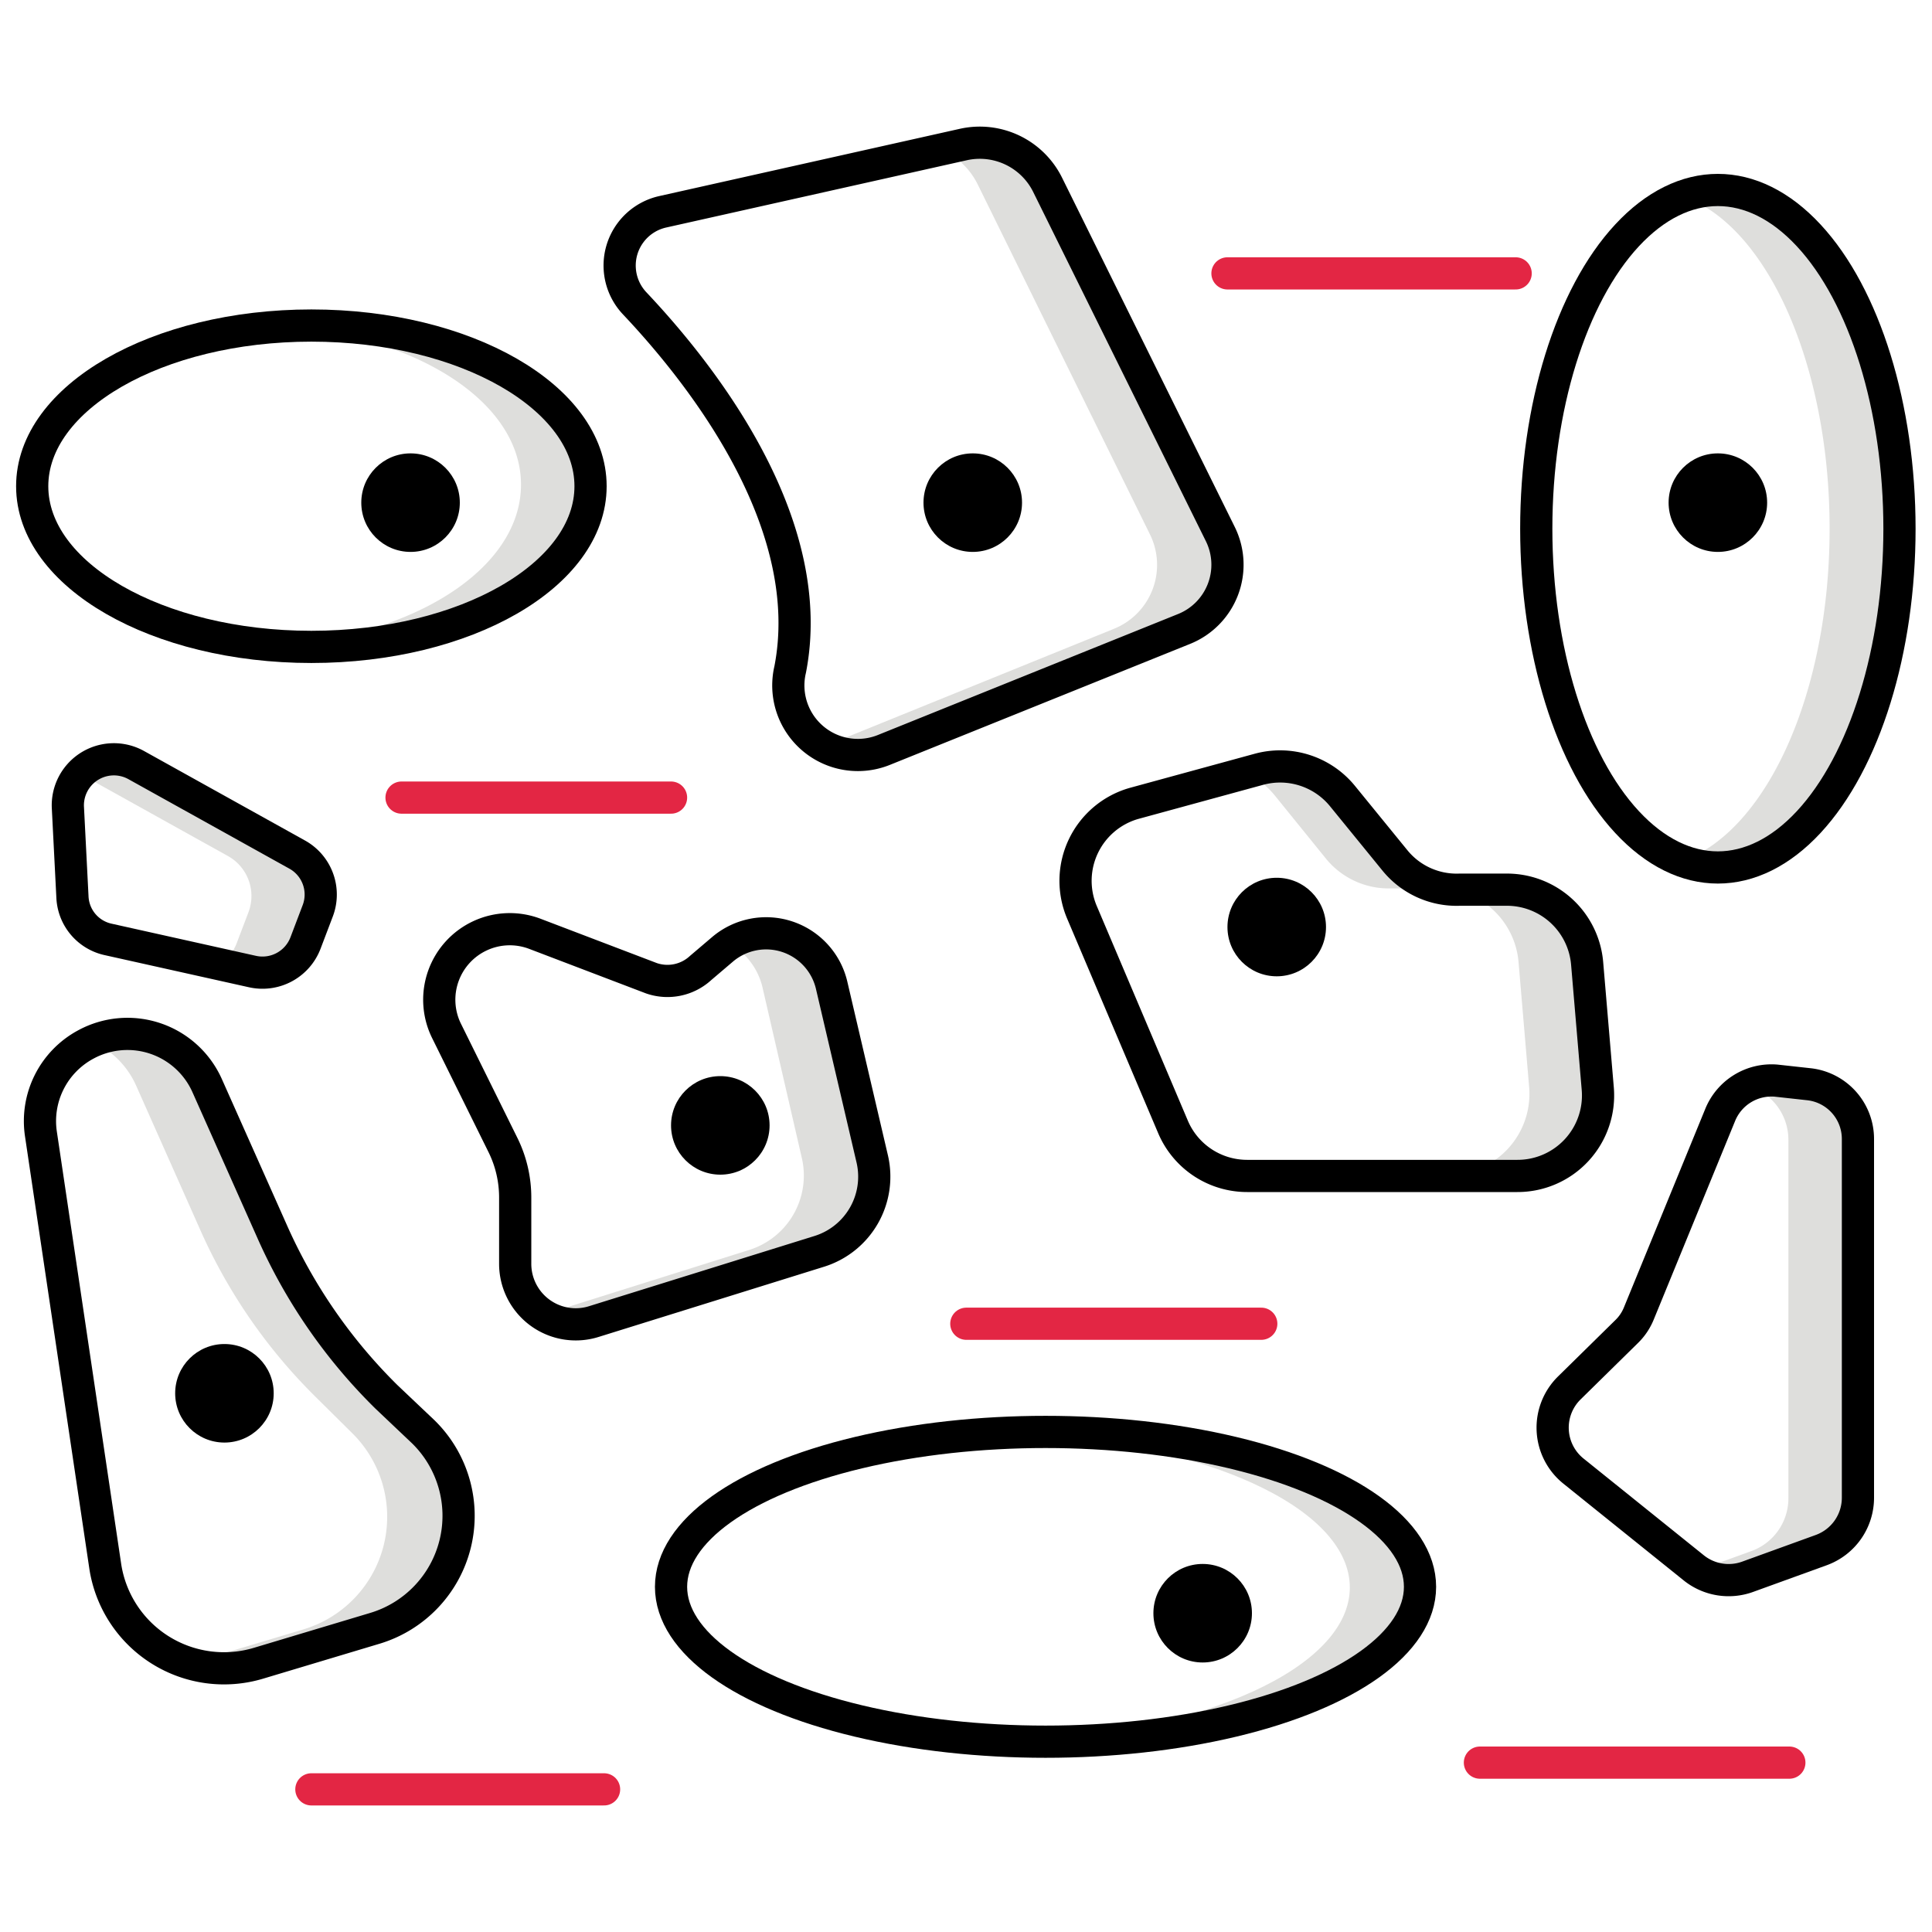 <svg viewBox="0 0 60 60" xmlns="http://www.w3.org/2000/svg" data-name="Layer 1" id="Layer_1"><defs><style>.cls-1{fill:#dededc;}.cls-2,.cls-3{fill:none;stroke-linecap:round;stroke-linejoin:round;}.cls-2{stroke:#000;}.cls-3{stroke:#e32644;}</style></defs><path d="M36.78,19.53,27.46,23.3a2.1,2.1,0,0,1-1.87-.12l9-3.65a2.14,2.14,0,0,0,1.12-2.94L30.37,5.74a2.28,2.28,0,0,0-1.15-1.1l.69-.15a2.35,2.35,0,0,1,2.63,1.25L37.9,16.59A2.14,2.14,0,0,1,36.78,19.53Z" class="cls-1"></path><path d="M18.34,15.1c0,2.77-3.88,5-8.66,5a9.54,9.54,0,0,1-1.08-.05c4.28-.3,7.58-2.4,7.58-5s-3.3-4.65-7.58-4.95c.35,0,.71,0,1.08,0C14.46,10.11,18.34,12.34,18.34,15.1Z" class="cls-1"></path><path d="M9.86,28.32l-.37,1a1.43,1.43,0,0,1-1.66.89l-1-.23a1.59,1.59,0,0,0,.51-.66l.38-1a1.42,1.42,0,0,0-.65-1.74L2.52,24.05a1.42,1.42,0,0,1,1.71-.25l5,2.78A1.41,1.41,0,0,1,9.86,28.32Z" class="cls-1"></path><path d="M11.61,50.6,8,51.68a3.73,3.73,0,0,1-2.17,0l3.6-1.08a3.65,3.65,0,0,0,1.5-6.1L9.8,43.38a16.92,16.92,0,0,1-3.57-5.16l-2-4.5a2.68,2.68,0,0,0-1.39-1.38,2.72,2.72,0,0,1,3.57,1.38l2,4.5A16.41,16.41,0,0,0,12,43.38l1.14,1.12A3.65,3.65,0,0,1,11.61,50.6Z" class="cls-1"></path><path d="M25.45,38.85l-7,2.17a1.81,1.81,0,0,1-1.55-.2l6.36-2A2.42,2.42,0,0,0,24.91,36l-1.24-5.38a2.13,2.13,0,0,0-1-1.31,2.09,2.09,0,0,1,3.13,1.31L27.09,36A2.43,2.43,0,0,1,25.45,38.85Z" class="cls-1"></path><path d="M44.1,49.28c0,2.66-5.2,4.81-11.62,4.81l-1,0c5.87-.25,10.44-2.3,10.44-4.79s-4.57-4.55-10.44-4.79l1,0C38.9,44.47,44.1,46.62,44.1,49.28Z" class="cls-1"></path><path d="M49.61,33.77a2.5,2.5,0,0,1-2.49,2.71H45a2.51,2.51,0,0,0,2.49-2.71l-.33-3.89a2.5,2.5,0,0,0-2.53-2.29l-1.44,0a2.51,2.51,0,0,1-2-.91l-1.62-2a2.54,2.54,0,0,0-.93-.7l.5-.13a2.48,2.48,0,0,1,2.59.83l1.62,2a2.55,2.55,0,0,0,2,.91l1.44,0a2.5,2.5,0,0,1,2.53,2.29Z" class="cls-1"></path><path d="M59,16.42c0,5.8-2.53,10.51-5.64,10.51a2.85,2.85,0,0,1-1.09-.2c2.6-.94,4.55-5.21,4.55-10.31S54.87,7,52.27,6.1a2.85,2.85,0,0,1,1.09-.2C56.47,5.9,59,10.61,59,16.42Z" class="cls-1"></path><path d="M57.7,35.39v11.1a1.73,1.73,0,0,1-1.14,1.63L54.27,49a1.73,1.73,0,0,1-1.59-.21l1.71-.62a1.74,1.74,0,0,0,1.15-1.63V35.39a1.74,1.74,0,0,0-1.27-1.67,1.72,1.72,0,0,1,.93-.15l1,.1A1.72,1.72,0,0,1,57.7,35.39Z" class="cls-1"></path><path d="M29.91,4.49,20.57,6.58a1.71,1.71,0,0,0-.86,2.84c2.38,2.52,5.68,7,4.83,11.37h0a2.16,2.16,0,0,0,2.91,2.5l9.33-3.76a2.15,2.15,0,0,0,1.12-2.94L32.54,5.75A2.35,2.35,0,0,0,29.91,4.49Z" class="cls-2"></path><circle r="1.53" cy="15.61" cx="30.21"></circle><circle r="1.53" cy="15.61" cx="53.35"></circle><circle r="1.53" cy="50.1" cx="37.35"></circle><circle r="1.53" cy="43.27" cx="6.97"></circle><circle r="1.53" cy="34.95" cx="22.37"></circle><circle r="1.53" cy="28.79" cx="39.65"></circle><circle r="1.53" cy="15.61" cx="12.75"></circle><ellipse ry="4.99" rx="8.67" cy="15.1" cx="9.67" class="cls-2"></ellipse><line y2="24.77" x2="20.84" y1="24.77" x1="12.47" class="cls-3"></line><path d="M2.11,25.11l.14,2.75a1.41,1.41,0,0,0,1.09,1.31l4.49,1a1.43,1.43,0,0,0,1.66-.89l.38-1a1.42,1.42,0,0,0-.64-1.74l-5-2.78A1.43,1.43,0,0,0,2.11,25.11Z" class="cls-2"></path><path d="M2.66,32.44h0a2.7,2.7,0,0,0-1.39,2.77l2,13.44a3.73,3.73,0,0,0,4.77,3l3.6-1.08a3.65,3.65,0,0,0,1.51-6.1L12,43.38a16.72,16.72,0,0,1-3.56-5.16l-2-4.49A2.71,2.71,0,0,0,2.66,32.44Z" class="cls-2"></path><path d="M21.76,30.06l.67-.57a2.09,2.09,0,0,1,3.4,1.12L27.09,36a2.43,2.43,0,0,1-1.64,2.86l-7,2.18A1.88,1.88,0,0,1,16,39.24V37.19a3.68,3.68,0,0,0-.38-1.63L13.86,32a2.19,2.19,0,0,1,2.75-3l3.62,1.38A1.52,1.52,0,0,0,21.76,30.06Z" class="cls-2"></path><ellipse ry="4.81" rx="11.63" cy="49.28" cx="32.47" class="cls-2"></ellipse><line y2="41.11" x2="39.17" y1="41.11" x1="30.01" class="cls-3"></line><line y2="55.57" x2="18.76" y1="55.57" x1="9.67" class="cls-3"></line><line y2="54.74" x2="55.57" y1="54.74" x1="45.96" class="cls-3"></line><path d="M33.6,28.33,36.43,35a2.5,2.5,0,0,0,2.3,1.52h8.39a2.5,2.5,0,0,0,2.5-2.71l-.33-3.89a2.5,2.5,0,0,0-2.53-2.29l-1.44,0a2.47,2.47,0,0,1-2-.91l-1.63-2a2.5,2.5,0,0,0-2.59-.83l-3.88,1.06A2.5,2.5,0,0,0,33.6,28.33Z" class="cls-2"></path><ellipse ry="10.52" rx="5.64" cy="16.42" cx="53.35" class="cls-2"></ellipse><line y2="8.49" x2="47.07" y1="8.49" x1="38.12" class="cls-3"></line><path d="M53.42,34.63,50.9,40.78a1.65,1.65,0,0,1-.39.58L48.74,43.1a1.73,1.73,0,0,0,.13,2.59l3.73,3a1.73,1.73,0,0,0,1.67.28l2.29-.83a1.73,1.73,0,0,0,1.14-1.63V35.38a1.71,1.71,0,0,0-1.54-1.71l-1-.11A1.72,1.72,0,0,0,53.42,34.63Z" class="cls-2"></path></svg>